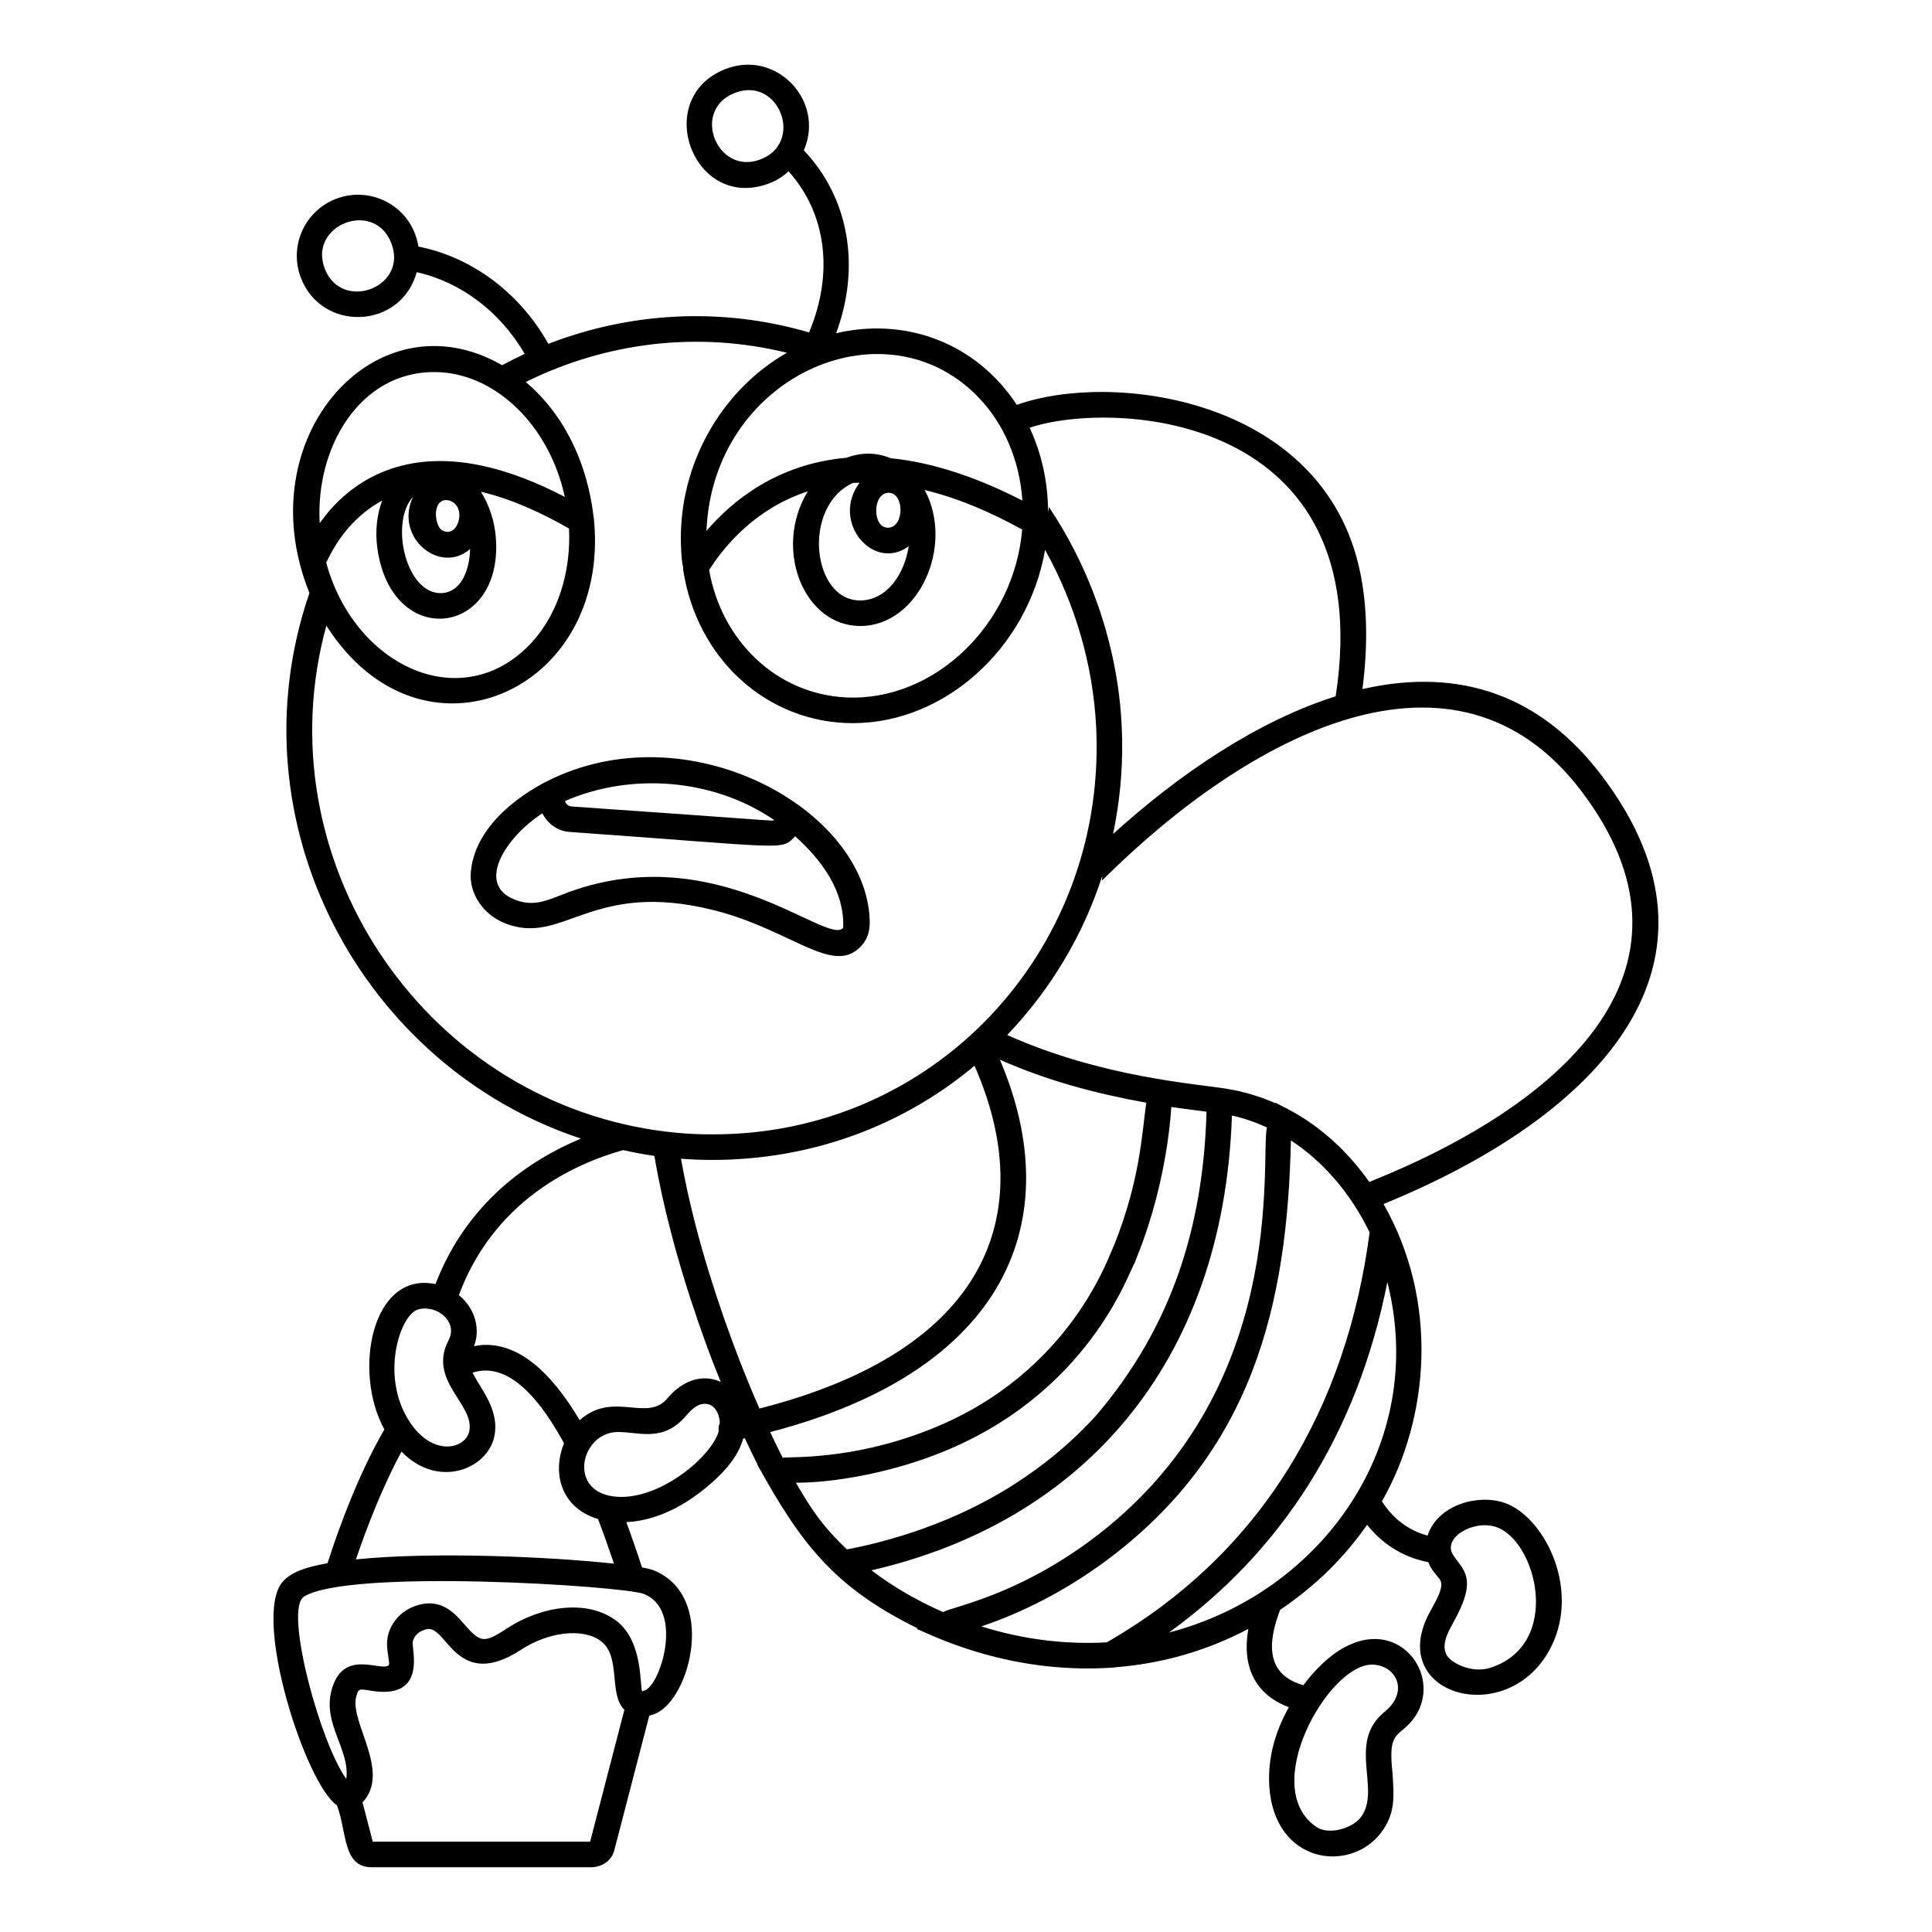 <?xml version="1.0" encoding="UTF-8"?>
<!-- Uploaded to: ICON Repo, www.iconrepo.com, Generator: ICON Repo Mixer Tools -->
<svg fill="#000000" width="800px" height="800px" version="1.1" viewBox="144 144 512 512" xmlns="http://www.w3.org/2000/svg">
 <g>
  <path d="m233.28 622.4c2.719 7.07 1.453 16.441 9.246 16.441h58.129c2.93 0 5.445-1.809 6.117-4.402l9.293-35.77c0.547-0.137 1.117-0.312 1.727-0.582 9.301-4.141 16.133-31.297-0.656-37.973-0.578-0.23-1.621-0.473-2.988-0.719-1.379-4.242-2.773-8.23-4.172-12.012 9.648-0.449 17.895-6.078 23.277-11.012 2.898-2.656 6.305-6.293 7.703-11.125 0.145-0.031 0.285-0.066 0.43-0.098 1.125 2.438 2.258 4.766 3.387 7.027l-0.047 0.016c11.449 20.684 20.164 32.41 42.461 43.34l-0.254 0.168c2.633 0.859 23.203 12.082 51.535 10.262h0.008c0.227-0.016 0.613-0.039 0.77-0.051l0.074-0.043c12.621-0.949 24.594-4.422 35.496-10.191-1.703 9.75 1.59 17.316 10.75 20.75-3.281 5.836-5.691 12.953-5.188 20.938 1.297 20.5 21.281 23.199 29.602 12.336 3.977-5.191 3.387-9.918 3.059-15.734-1.164-10.492 0.977-9.562 4.371-13.09 12.477-12.953-7.629-37.328-28.004-10.281-9.645-2.75-9.734-10.656-6.156-19.969 9.754-6.609 17.137-14.09 23.043-22.539 3.672 4.613 8.949 8.508 16.215 9.898 0.582 1.473 1.16 2.242 2.223 3.527 0.457 0.551 0.887 1.066 1.051 1.461 0.742 1.758-0.965 4.816-2.469 7.519l-0.262 0.465c-12.438 22.406 21.035 31.77 32.098 9.309 7.711-15.648-2.184-34.68-12.66-38.074-7.082-2.301-17.578 0.734-20.156 8.762-5.871-1.586-9.684-5.301-12.109-9.078 12.562-22.016 15.172-52.941 0.418-78.797 57.84-23.613 95.27-64.199 57.812-113.56-15.715-20.707-36.902-28.941-63.395-22.906 1.535-11.867 1.371-23.293-1.188-33.508-10.988-43.832-65.309-50.773-90.406-41.816-10.762-16.395-29.383-23.309-47.879-18.98 6.672-18.062 3.18-36.117-8.559-48.465 5.695-13.148-7.344-26.832-20.805-21.531-19.73 7.754-8.348 38.137 11.863 30.188 1.871-0.734 3.488-1.816 4.898-3.09 9.824 10.941 12.152 26.664 5.43 42.68-23.727-6.918-47.75-5.207-69.09 3.027-7.688-13.695-20.434-23.004-34.441-25.773-1.625-10.508-12.461-16.34-21.934-12.613-8.344 3.277-12.441 12.68-9.16 21.023 5.637 14.344 26.441 13.516 30.656-1.617 11.531 2.555 22.035 10.336 28.609 21.652-2.023 0.93-4.012 1.941-5.977 2.996-33.32-19.176-67.742 19.148-51.07 60.359-20.973 61.062 14.27 125.59 71.953 144.59-13.863 5.789-30.27 17.012-38.547 38.559-16.996-3.523-21.941 23.348-13.543 38.523-6.723 11.609-11.836 25.398-15.078 35.457-4.727 0.855-9.543 2.039-12.02 5.078-7.84 9.621 6.203 53.434 14.508 59.047zm274.27-37.258c6.231 0 9.98 6.82 3.707 12.223-0.906 0.777-1.934 1.66-2.809 2.867-5.875 8.09 1.191 18.805-3.836 25.371-2.262 2.957-8.48 4.766-11.734 2.566-15.41-10.406 3.137-43.027 14.672-43.027zm21.551-29.043c-2.926-4.512 5.266-9.41 11.309-7.453 10.758 3.484 17.875 31.168-1.543 37.359-4.699 1.5-10.488-1.188-11.633-3.672-1.477-3.199 1.418-7.211 2.004-8.531 6.519-11.695 2.492-13.688-0.137-17.703zm-183.48-369.89c-11.492 4.512-18.664-12.957-6.91-17.578 11.633-4.574 18.527 13.008 6.91 17.578zm-115.52 29.078c-4.574-11.629 13.004-18.543 17.578-6.906 4.625 11.77-13.062 18.391-17.578 6.906zm70.289 416.78-57.605-0.004-2.703-10.406c7.617-8.152-3.492-21.289-1.68-28.02 0.566-2.086 0.578-2.129 3.863-1.586 15.242 2.516 10.676-11.25 11.129-13.016 0.609-2.344 2.648-3.074 3.809-3.305 5.219-1.023 7.824 16.637 24.945 5.426 6.883-4.516 16.16-5.941 21.086-2.254 5.449 4.086 1.965 14.031 6.238 18.211zm34.098-108.84c-1.789 6.613-15.273 18.129-26.844 17.441-13.547-0.809-9.898-17.176 0.137-17.176 5.832 0 12.055 2.879 18.258-4.555 1.578-1.891 3.684-3.527 5.988-2.688 1.734 0.633 2.668 2.789 2.734 4.879-0.539 1.188-0.277 1.758-0.273 2.098zm1.25-30.266c-2.863-8.246-5.312-16.246-7.277-23.781-1.648-6.266-2.961-12.32-3.996-18.113 2.598 0.195 5.242 0.324 7.918 0.324h0.496c26-0.035 50.215-8.891 69.379-24.965 17.215 39.227 3.492 75.477-56.992 90.848-3.59-8.164-6.598-15.957-9.527-24.312zm12.371 30.562c63.219-16.5 78.812-56.621 60.879-98.68 12.691 5.586 25.219 8.926 38.789 11.383-1.172 8.172-1.582 20.352-8.555 37.836-0.82 0.961-10.766 34.316-49.902 49.199-19.902 7.664-35.637 6.742-37.902 7.043-1.094-2.16-2.199-4.414-3.309-6.781zm6.816 13.406c9.707 0.035 24.211-2.488 36.82-7.34 41.086-15.633 51.68-49.41 52.93-50.84l0.855-2.211c8.059-20.195 8.82-38.785 8.879-39.168 0.344 0.055 7.75 1.059 9.336 1.234-0.887 30.777-9.344 57.074-29.117 80.355-9.781 10.848-22.316 19.902-36.254 26.199-8.953 4.078-19.352 7.453-29.926 9.445-6.547-6.195-9.574-10.809-13.523-17.676zm20.02 23.219c55.324-12.719 93.309-54.246 95.527-120.52 3.191 0.703 6.281 1.781 9.266 3.141-1.82 8.703 6.34 70.461-47.164 109.78-19.566 14.301-35.301 17.016-38.66 18.66-6.863-3.004-13.309-6.742-18.969-11.062zm62.355 19.09c-10.992 0.613-22.211-0.762-33.242-4.227 10.66-3.551 21.945-9.266 32.52-16.996 39.551-29.059 48.582-68.469 49.523-111.79 8.148 5.285 15.777 13.789 20.859 24.371-6.07 46.332-28.484 85.008-69.66 108.64zm74.363-95.477c10.867 42.973-17.414 82.371-57.891 92.879 29.473-21.254 49.848-52.141 57.891-92.879zm51.406-130.13c34.871 45.957-2.644 82.121-56.188 103.6-11.094-15.645-23.309-19.918-24.805-20.996l-0.059 0.141c-4.047-1.793-8.262-3.051-12.551-3.781-8.262-1.395-33.27-2.996-58.547-14.305 11.578-12.129 20.16-26.531 25.195-42.203-0.031 0.434-0.039 0.867-0.105 1.297 38.969-38.785 93.625-67.816 127.06-23.75zm-65.102-25.098c-20.688 6.508-41.422 20.551-58.992 36.477 1.695-8.113 2.551-16.465 2.398-24.996l0.027-0.02c-0.273-1.562 1.004-31.039-19.406-61.621-0.062 0.457-0.152 0.906-0.238 1.352-0.031-7.93-1.711-15.578-4.898-22.375 22.219-7.434 92.633-3.996 81.109 71.184zm-95.117-79.707c7.106 7.141 11.371 17.066 12.09 27.828-10.762-5.543-22.844-10.027-34.898-11.23-3.926-1.602-7.832-1.574-11.707-0.113-18.207 1.582-30.176 11.273-37.109 19.371 1.617-40.652 46.66-60.957 71.625-35.855zm-30.871 61.07c15.434 0 25.031-21.184 17.074-36.047 9.062 2.215 17.59 5.941 25.832 10.473-2.106 25.137-23.27 45.66-46.73 44.492-18.133-0.898-32.875-14.711-36.234-33.758 4.137-6.496 12.383-16.355 26.148-20.844-9.27 15.281-1.039 35.684 13.91 35.684zm12.836-21.129c-1.117 7.336-5.715 14.141-12.57 14.352-13.059 0.398-15.883-24.902-2.184-31.148 0.562-0.035 1.156-0.027 1.734-0.047-7.727 10.332 3.606 23.711 13.02 16.844zm-5.297-14.176c4.184 0 4.191 9.129-0.152 9.254-4.258 0.141-4.238-9.254 0.152-9.254zm-120.49-32c16.129 0 30.57 14.152 34.656 33.098-14.145-7.402-30.988-12.609-46.16-7.41-12.555 4.301-18.105 13.695-18.801 14.336-1.148-19.988 10.555-40.023 30.305-40.023zm-15.047 46.527c3.606 27.059 33.078 23.758 31.461-2.156-0.293-4.66-1.734-9.074-3.996-12.648 8.113 1.914 16.074 5.578 23.348 9.746 0.559 11.512-2.945 23.57-11.25 31.605-18.207 17.609-45.711 4.481-53.094-22.535 3.148-6.844 8.059-12.793 14.812-16.461-1.379 3.723-1.867 8.062-1.281 12.449zm24.602 0.363c-0.16 6.066-2.621 11.527-7.594 11.699-9.324 0.34-13.82-18.492-7.543-25.543-5.047 10.879 7.234 20.789 15.137 13.844zm-7.266-12.793c1.656-0.648 4.266 0.625 4.414 3.555 0.129 2.574-1.66 5.824-4.512 4.336-1.809-0.969-2.715-6.777 0.098-7.891zm-30.828 33.102c25.137 39.602 75.371 17.738 70.918-28.074-0.281-1.059-1.324-22.332-18.074-36.488 21.258-10.52 45.617-13.57 69.203-7.742-16.293 9.277-27.75 27.582-28.105 48.219-0.031 1.852 0.082 6.828 0.609 8.59-0.004 0.184-0.043 0.367-0.016 0.555 3.523 23.613 22.172 40.789 45.016 40.789 24.395 0 46.41-19.945 50.914-45.938 7.996 14.398 12.754 30.551 13.555 47.199l0.051 1.512c1.926 57.977-43.172 106.2-101.51 106.2h-0.191c-3.32 0.02-6.606-0.133-9.742-0.434-1.629-0.172-3.273-0.367-4.891-0.59-62.883-9.004-104.58-72.438-87.738-133.8zm78.633 139c2.691 0.586 5.402 1.113 8.152 1.508 0.047 0.008 0.098 0.012 0.145 0.02 1.102 6.531 2.609 13.457 4.484 20.582 2.012 7.703 4.512 15.871 7.438 24.297 2.863 8.164 4.004 10.879 5.652 15.008-5.215-2.359-10.496 0.012-14.152 4.387-5.379 6.445-14.312-2.168-23.215 5.769-8.027-13.5-16.391-20.098-25.16-19.961-0.965 0.016-1.914 0.152-2.852 0.336 1.746-4.402 0.344-9.996-4.008-13.52 9.234-24.77 29.969-34.617 43.516-38.426zm-54.848 42.441c1.992-0.984 5.668-0.441 7.766 1.879 1.438 1.59 2.086 3.668 0.797 6.152-5.555 10.691 7.172 17.016 5.496 24.148-1.117 4.773-10.461 6.973-16.633-4.031-6.414-11.438-1.855-25.957 2.574-28.148zm-3.879 37.453c9.652 9.945 22.555 4.684 24.535-3.719 1.672-7.129-3.402-12.59-5.707-17.199 10.336-3.383 19.02 9.133 24.246 18.703-3.188 7.836-0.867 17.109 9.016 20.09 1.383 3.621 2.785 7.547 4.211 11.824-16.484-1.801-47.812-3.246-68.375-1.125 3.109-9.152 7.234-19.574 12.074-28.574zm-26.367 38.961c0.125-0.152 0.238-0.312 0.344-0.406 11.41-7.676 84.688-2.988 90.266-0.824 10.539 4.191 4.543 23.652 0.402 25.488-0.512 0.23-0.844 0.281-0.84 0.355-0.707-1.16 0.363-13.32-6.906-18.77-7.695-5.766-19.918-3.863-28.859 2.008-4.551 2.984-6.203 3.606-8.371 1.992-1.035-0.77-1.988-1.859-2.992-3.012-2.383-2.731-5.652-6.465-11.168-5.387-4.566 0.895-7.957 3.981-9.066 8.254-0.844 3.266 0.613 7.062 0.219 7.918-1.898 1.961-12.141-4.684-15.191 6.621-2.438 9.027 4.941 15.762 3.902 23.551-6.852-9.508-15.852-42.754-11.738-47.789z"/>
  <path d="m372.77 394.05c1.215-1.539 1.789-3.555 1.711-5.961-0.664-29.602-48.273-56.086-85.758-36.93h-0.004c-0.352 0.27-18.656 8.773-19.949 23.961-0.492 5.652 3.227 11.223 9.043 13.555 15.535 6.168 22.742-11.707 55.492-3.43 21.074 5.34 32.109 18.156 39.465 8.805zm-23.578-32.707c-0.863 0.289 2.699 0.293-53.773-3.625-0.777-0.055-1.504-0.703-1.691-1.43 17.41-7.609 39.297-6.035 55.465 5.055zm-56.258 19.762c-4.598 1.824-7.922 3.141-12.605 1.281-10.41-4.168-2.113-16.734 7.422-22.855 1.309 2.731 4.016 4.719 7.191 4.945 58.262 4.113 55.98 5.051 59.781 1.152 7.184 6.449 13.109 14.586 12.727 24.234-4.039 5.141-34.434-24.66-74.516-8.758z"/>
 </g>
</svg>